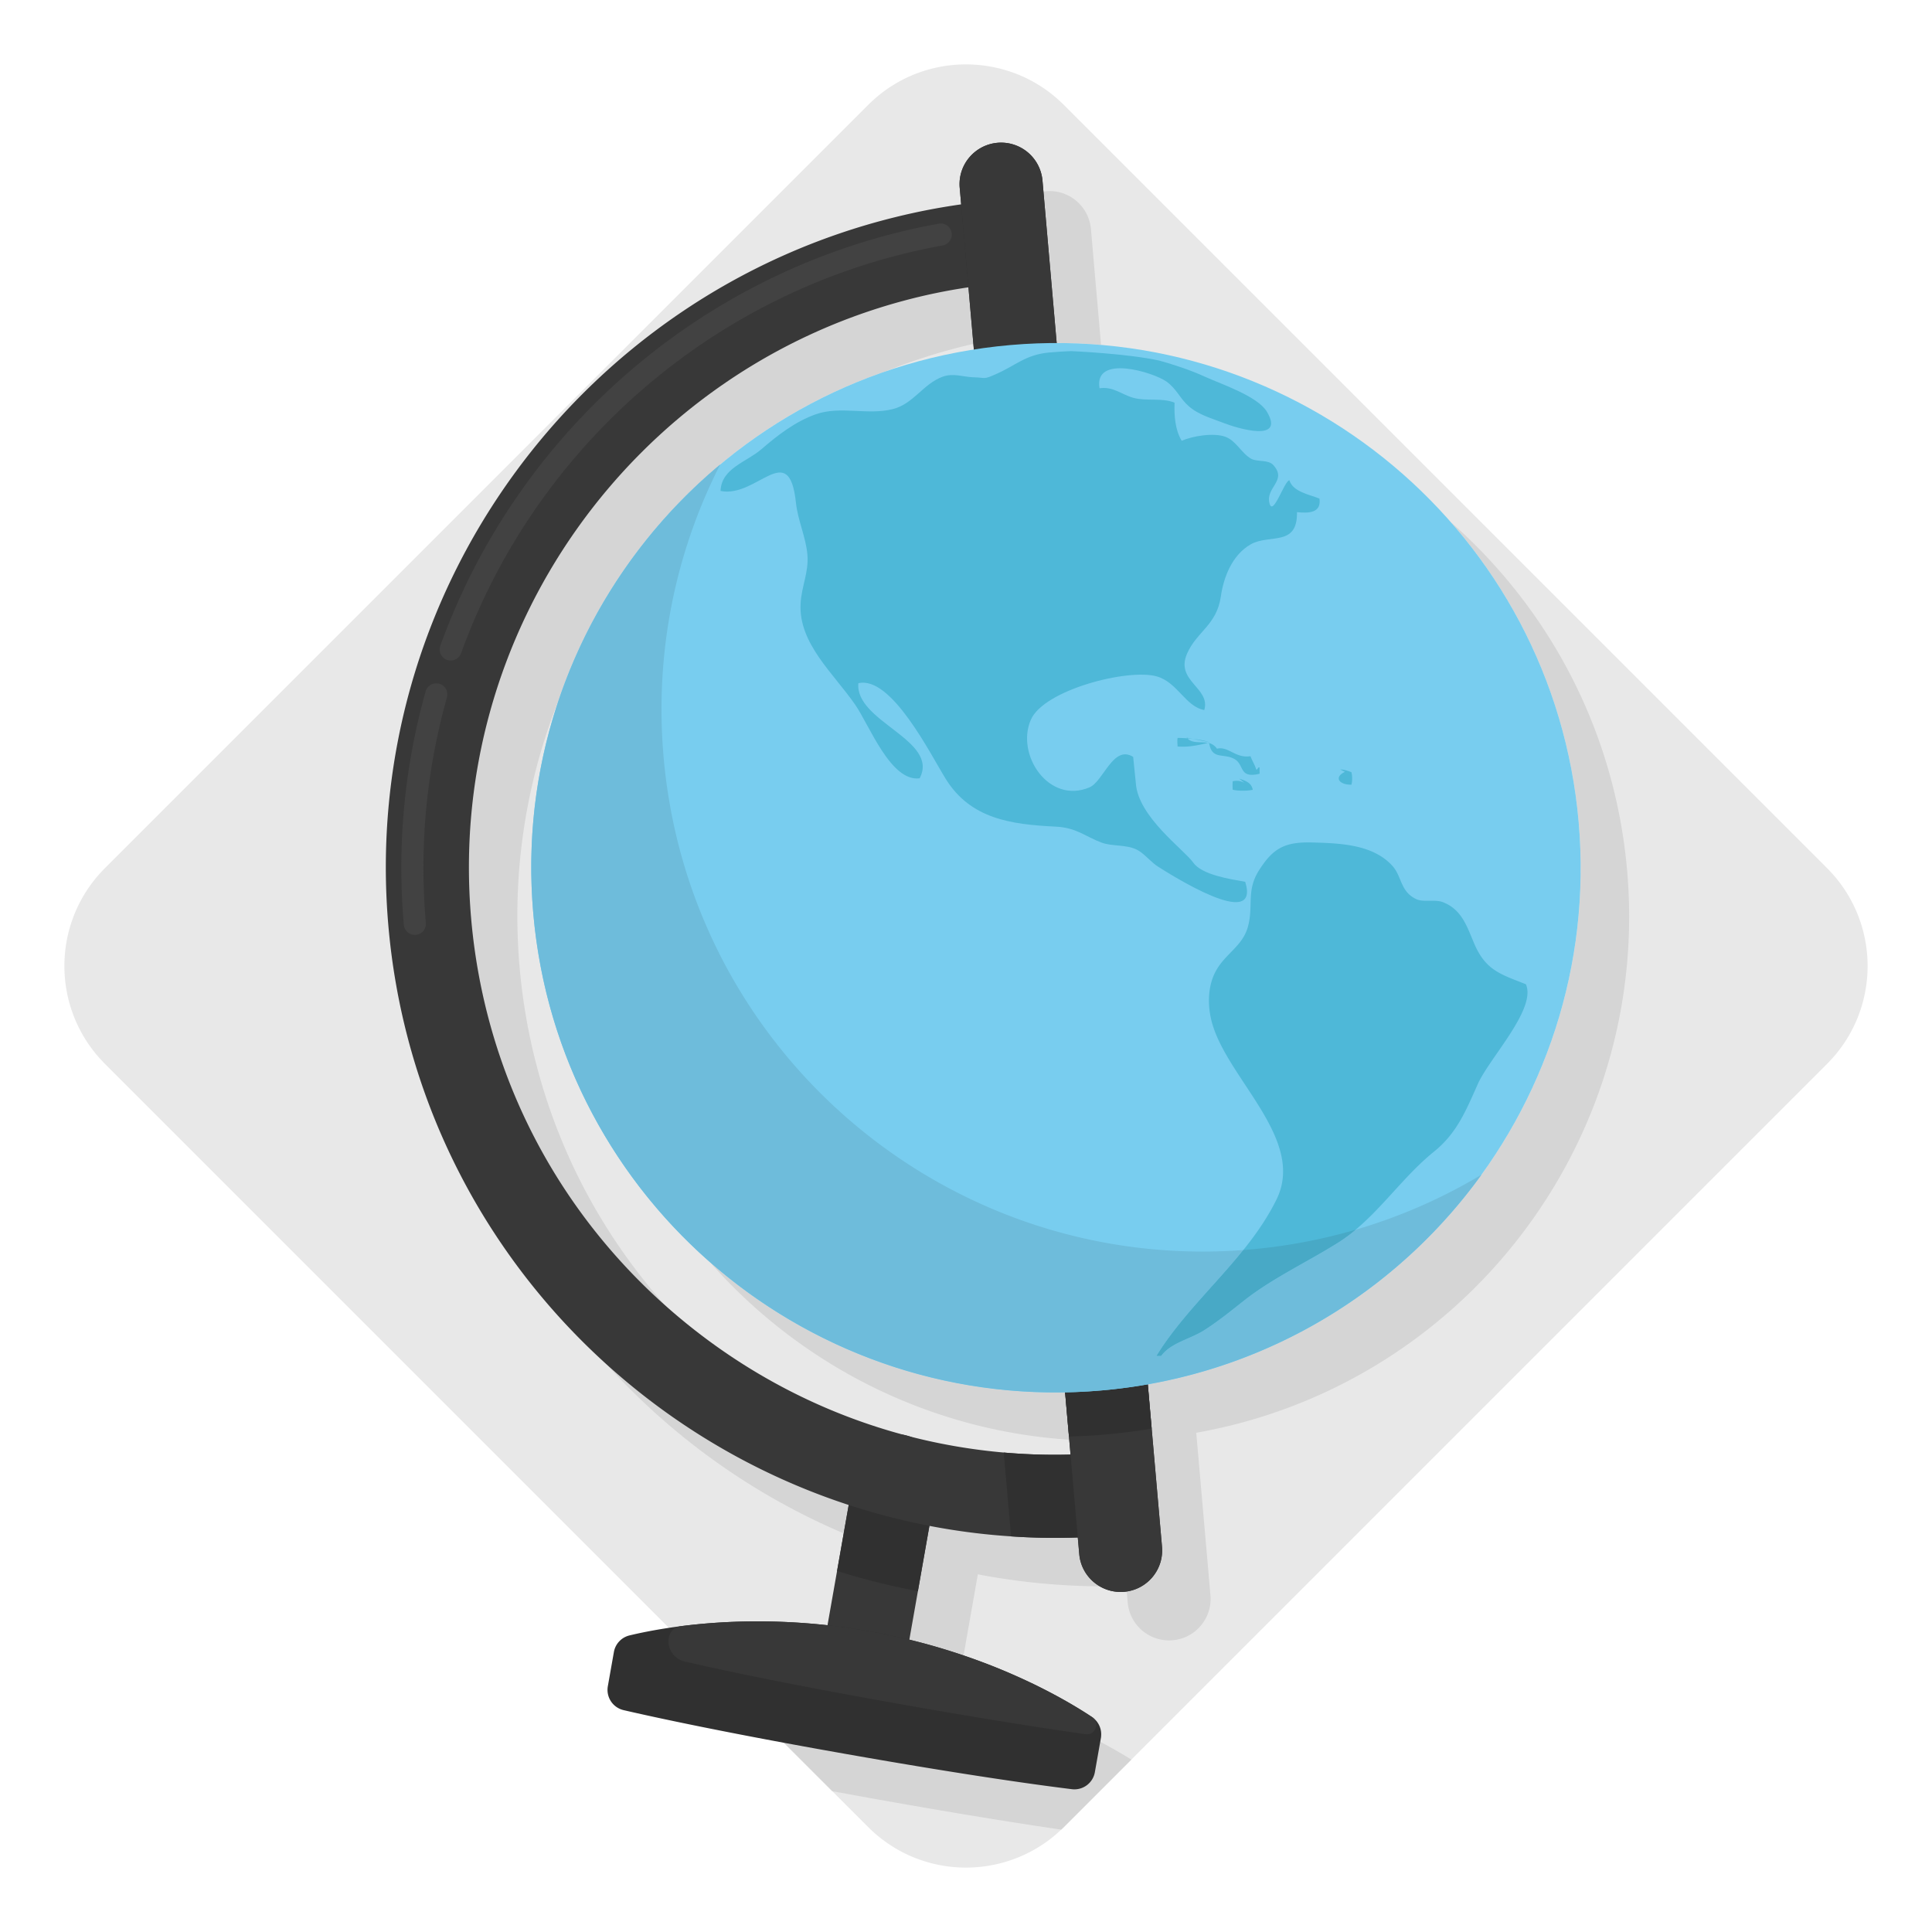 <svg xmlns="http://www.w3.org/2000/svg" version="1" viewBox="0 0 300 300"><path fill="#E8E8E8" d="M283.71 165.195L165.195 283.71c-.136.135-.271.263-.406.391h-.008a19.458 19.458 0 0 1-2.64 2.144 21.075 21.075 0 0 1-4.506 2.354c-6.988 2.656-15.082 1.535-21.13-3.37a21.593 21.593 0 0 1-1.693-1.519l-5.574-5.574-4.86-4.859-.451-.451L16.296 165.195c-8.395-8.395-8.395-21.995 0-30.39L119.255 31.846l4.927-4.928 10.629-10.629c5.123-5.123 12.186-7.116 18.821-5.98a21.395 21.395 0 0 1 8.192 3.227l.007.008c1.189.782 2.317 1.7 3.363 2.746l1.737 1.738 4.348 4.348 28.886 28.886 6.778 6.778 40.132 40.132 36.634 36.634c8.388 8.394 8.388 21.994.001 30.389"/><path fill="#EAEAEA" d="M111.394 260.293l12.533 12.533-12.533-12.533"/><path fill="#D5D5D5" d="M110.229 195.972c13.92 15.852 33.822 26.136 55.801 27.585l-.643-7.354a81.755 81.755 0 0 1-6.616-.146l-.015-.001-.105-.007a80.932 80.932 0 0 1-19.662-3.74l-.036-.012-.025-.008a81.614 81.614 0 0 1-28.699-16.317M225.27 81.066c11.027 12.572 18.294 28.638 19.864 46.574 3.71 42.403-25.761 80.056-66.902 87.32l2.207 25.221a6.456 6.456 0 0 1-5.478 6.948l.149 1.701a6.445 6.445 0 0 0 6.423 5.89c.186 0 .375-.008.565-.022 3.55-.309 6.169-3.445 5.86-6.996l-2.204-25.223c41.139-7.266 70.612-44.916 66.904-87.312-1.903-21.749-12.186-40.75-27.388-54.101m-75.258-40.622c-1.148.242-2.289.503-3.421.782-48.94 12.029-83.287 58.366-78.759 110.105 3.746 42.788 33.023 77.308 71.478 89.878l-3.295 18.686a99.483 99.483 0 0 0-10.893-.601c-5.334 0-9.905.436-13.471.963-.09.015-.173.022-.256.037l12.532 12.532.451.451 4.86 4.859c3.001.55 6.258 1.144 9.801 1.768 11.186 1.97 19.664 3.309 25.741 4.197h.008c.135-.128.27-.256.406-.391l10.478-10.479c-4.566-2.851-13.909-7.921-26.945-11.104l3.114-17.669c.534.098 1.068.203 1.602.3 3.641.632 7.334 1.091 11.08 1.332 2.063.141 4.146.219 6.243.231a6.42 6.42 0 0 1-3.182-5.015l-.227-2.57a99.232 99.232 0 0 1-10.359-.171l-.559-6.386a91.61 91.61 0 0 1-7.9-1.691c-.113-.03-.218-.06-.339-.09-12.796-3.378-24.809-9.561-35.273-18.339-18.67-15.669-30.12-37.642-32.241-61.857-1.277-14.593.978-28.698 6.051-41.466 4.84-14.349 13.594-27.017 25.095-36.613l-.002.004a81.075 81.075 0 0 1 25.812-14.509 90.49 90.49 0 0 1 10.09-3.366 88.948 88.948 0 0 1 3.411-.851l-.769-8.789-.362-4.168m12.964-10.774a6.33 6.33 0 0 0-.951.071l2.058 23.524c2.318.001 4.612.099 6.888.293l-1.572-17.995a6.457 6.457 0 0 0-6.423-5.893"/><path fill="#383838" d="M132.157 268.746a6.454 6.454 0 0 0 7.476-5.235l5.863-33.252a6.454 6.454 0 0 0-12.71-2.241l-5.863 33.252a6.452 6.452 0 0 0 5.234 7.476z"/><path fill="#303030" d="M170.978 269.623c0 .076-.013.158-.027.241l-.941 5.316a3.224 3.224 0 0 1-3.566 2.645c-4.932-.604-16.088-2.116-34.931-5.441-18.843-3.317-29.841-5.715-34.684-6.835a3.23 3.23 0 0 1-2.446-3.702l.941-5.317a3.224 3.224 0 0 1 2.425-2.583c1.442-.35 3.607-.804 6.375-1.216 7-1.031 17.861-1.724 30.761.549 17.998 3.173 30.295 10.428 34.663 13.327a3.233 3.233 0 0 1 1.43 3.016z"/><path fill="#383838" d="M169.579 266.627c1.288.866.519 2.877-1.017 2.66-6.155-.873-15.212-2.278-27.583-4.459-18.843-3.318-29.841-5.715-34.684-6.835a3.23 3.23 0 0 1-2.446-3.703 2.163 2.163 0 0 1 1.853-1.776c7.003-.898 17.215-1.343 29.183.767 17.998 3.173 30.295 10.428 34.663 13.327l.031.019z"/><path fill="#303030" d="M145.493 230.261l-2.961 16.817a111.747 111.747 0 0 1-12.55-3.14l2.803-15.916c.619-3.511 3.971-5.86 7.474-5.235a6.452 6.452 0 0 1 5.234 7.474z"/><path fill="#383838" d="M173.039 238.401a99.455 99.455 0 0 1-5.681.336 99.954 99.954 0 0 1-10.359-.171 101.674 101.674 0 0 1-11.074-1.333c-45.242-7.983-81.423-45.531-85.614-93.425-4.526-51.739 29.814-98.074 78.759-110.102a101.105 101.105 0 0 1 10.181-1.972c1.868-.268 3.751-.488 5.654-.653 3.551-.316 6.677 2.315 6.986 5.867.316 3.545-2.315 6.677-5.867 6.986a84.92 84.92 0 0 0-5.647.68 88.25 88.25 0 0 0-10.167 2.116c-41.835 11.273-70.948 51.322-67.046 95.952 2.123 24.215 13.574 46.183 32.245 61.853 14.515 12.179 32.012 19.392 50.449 21.013 3.435.303 6.89.412 10.373.316a93.166 93.166 0 0 0 5.687-.316c3.545-.316 6.678 2.315 6.987 5.867a6.45 6.45 0 0 1-5.866 6.986z"/><path fill="#424242" d="M69.987 102.564a1.717 1.717 0 0 1-1.614-2.302 101.668 101.668 0 0 1 13.215-24.988c14.154-19.577 34.771-33.511 58.056-39.234a99.04 99.04 0 0 1 6.12-1.309c.935-.173 1.827.451 1.996 1.384s-.45 1.827-1.384 1.996a95.779 95.779 0 0 0-5.909 1.264c-22.498 5.53-42.418 18.993-56.095 37.911a98.156 98.156 0 0 0-12.77 24.144 1.72 1.72 0 0 1-1.615 1.134zm-5.571 42.604a1.718 1.718 0 0 1-1.709-1.568 101.052 101.052 0 0 1 3.398-36.275 1.718 1.718 0 0 1 3.307.929 97.628 97.628 0 0 0-3.284 35.046 1.716 1.716 0 0 1-1.561 1.86l-.151.008z"/><path fill="#303030" d="M174.571 247.174a6.534 6.534 0 0 1-1.683-.075c-2.81-.495-5.049-2.816-5.303-5.791l-.227-2.57a99.954 99.954 0 0 1-10.359-.171l-1.14-13.018a90.83 90.83 0 0 0 4.786.295c1.855.065 3.717.073 5.587.021l-15.855-181.25-1.126-12.88-.227-2.569c-.316-3.551 2.315-6.677 5.866-6.993a6.452 6.452 0 0 1 6.986 5.866l18.561 212.142a6.454 6.454 0 0 1-5.866 6.993"/><path fill="#383838" d="M174.571 247.174a6.534 6.534 0 0 1-1.683-.075c-2.81-.495-5.049-2.816-5.303-5.791l-.227-2.57-1.126-12.873-15.855-181.25-1.126-12.88-.227-2.569c-.316-3.551 2.315-6.677 5.866-6.993a6.452 6.452 0 0 1 6.986 5.866l18.561 212.142a6.454 6.454 0 0 1-5.866 6.993"/><path fill="#303030" d="M178.83 221.825a87.923 87.923 0 0 1-7.158.921 87.184 87.184 0 0 1-5.681.316l-3.268-37.339 12.384-6.454 3.723 42.556"/><path fill="#78CDEF" d="M82.81 141.841c3.922 44.824 43.438 77.982 88.262 74.061 44.824-3.921 77.983-43.438 74.061-88.262-3.921-44.824-43.438-77.982-88.262-74.061-44.824 3.922-77.983 43.438-74.061 88.262"/><path fill="#4EB8D8" d="M185.199 114.727l2.601.525c-.736-.259-1.645-.419-2.601-.525z"/><path fill="#4EB8D8" d="M166.292 54.521c-1.142.04-2.31.12-3.464.226-3.623.352-5.09 2.004-8.229 3.371-1.931.85-1.38.525-3.571.458-1.467-.053-2.993-.67-4.619-.093-3.073 1.108-4.566 4.261-7.811 5.05-3.863.969-8.096-.531-11.879.783-3.192 1.115-6 3.285-8.481 5.435-2.362 2.03-6.218 2.953-6.351 6.484 5.668 1.142 10.645-8.203 11.707 1.838.312 2.84 1.56 5.336 1.785 8.13.212 2.675-.929 4.884-1.062 7.533-.338 6.159 5.097 10.804 8.455 15.662 2.243 3.218 5.522 12.025 10.027 11.461 3.139-5.946-10.054-8.767-9.516-14.766 5.117-1.221 11.196 11.03 13.572 14.859 3.869 6.225 10.16 7.068 17.049 7.406 3.272.159 4.546 1.506 7.115 2.469 1.665.644 3.902.259 5.594 1.155 1.175.644 2.124 1.938 3.292 2.648 1.454.903 15.895 10.2 13.452 2.296-2.27-.405-6.729-1.062-8.07-2.98-1.374-1.971-8.568-7.088-8.913-12.324l-.418-4.095c-3.113-1.931-4.613 3.83-6.789 4.739-6.291 2.655-11.448-5.037-9.112-10.473 2.004-4.692 15.145-8.023 19.558-6.762 3.252.916 4.447 4.685 7.386 5.223 1.023-3.451-4.533-4.473-2.681-8.74 1.493-3.438 4.618-4.453 5.249-8.873.431-2.993 1.745-6.47 4.659-8.123 2.887-1.633 7.274.431 7.168-4.991 1.839.192 3.81.126 3.491-2.104-1.626-.657-4.108-1.049-4.672-2.847-.776.08-2.535 5.708-3.086 3.584-.657-2.495 2.821-3.504.577-5.96-.763-.849-2.448-.444-3.411-.956-1.52-.849-2.349-2.82-4.029-3.424-1.812-.657-5.123-.119-6.763.631-1.035-1.692-1.194-3.922-1.114-5.92-1.951-.803-4.321-.199-6.378-.75-1.865-.518-3.159-1.805-5.276-1.493-.909-5.342 8.402-2.475 10.419-1.022 1.599 1.168 2.077 2.641 3.438 3.809 1.5 1.34 3.65 1.918 5.581 2.668 1.799.697 9.464 3.086 6.551-1.812-1.447-2.429-7.154-4.307-9.623-5.435-2.283-1.055-5.081-1.952-7.061-2.495-4.956-1.109-13.746-1.48-13.746-1.48z"/><path fill="#4EB8D8" d="M179.591 210.532h.71c1.473-2.045 4.592-2.635 6.696-4.002 2.336-1.487 4.447-3.245 6.497-4.845 4.228-3.279 9.842-5.934 14.348-8.78 5.747-3.65 9.53-9.796 14.793-14.049v.001c3.544-2.867 4.891-6.159 6.822-10.492 1.759-4.015 9.165-11.674 7.486-15.529-3.949-1.56-6.232-2.164-8.004-6.259-1.102-2.562-1.892-5.316-4.845-6.47-.619-.251-1.367-.242-2.104-.234-.764.009-1.516.017-2.097-.264-2.482-1.194-2.19-3.497-3.663-5.137-3.006-3.351-8.109-3.531-12.39-3.65-4.373-.133-6.199.903-8.402 4.42-1.931 3.126-.77 5.416-1.666 8.681-.816 2.953-3.417 4.108-4.911 6.743-1.42 2.495-1.44 5.893-.444 8.86 2.833 8.54 14.255 17.653 9.802 26.724-4.544 9.237-13.312 15.668-18.628 24.282m30.256-88.684c.159-.551.145-1.394 0-1.945-.538-.199-1.155-.418-1.732-.418l.723.365c-1.799.883-.83 2.038 1.009 1.998zm-18.429.783c.803.199 2.296.199 3.106.007-.173-1.009-.962-1.374-2.091-1.719l.81.644a2.514 2.514 0 0 0-1.825-.246 8.476 8.476 0 0 0 0 1.314zm-3.876-7.273c.073 0 .153.013.219.026.418 2.655 2.19 1.527 3.909 2.469 1.626.902.644 3.086 3.922 2.296l-.013-.969c-.285-.146-.259.418-.525.299-.126-.564-.677-1.453-.876-2.057-2.323.378-3.412-1.579-5.21-1.168a2.187 2.187 0 0 0-1.208-.869l-.026-.08-.186.053c-1.109-.226-2.389.133-3.179-.71l.829.08-.956-.186.12.106a19.561 19.561 0 0 0-1.507-.066c-.067.464-.026.856 0 1.327 1.581.159 3.287-.206 4.687-.551z"/><path fill="#116493" d="M90.09 169.13a81.51 81.51 0 0 0 20.139 26.842l-.002-.002a81.52 81.52 0 0 1-20.137-26.84m-7.587-35.588l-.001.058.001-.058m.002-.144l-.001.085.001-.085m.002-.144l-.002.105.002-.105m.002-.123l-.002.103.002-.103m.003-.136l-.002.119.002-.119m4.229-24.263l-.002.005a80.922 80.922 0 0 0 .002-.005"/><path fill="#105C87" d="M158.771 216.057a81.73 81.73 0 0 0 6.616.146 80.877 80.877 0 0 1-6.616-.146m-19.817-3.759l.036.012-.036-.012m-28.727-16.328l.002.002a81.627 81.627 0 0 0-.002-.002m1.607-123.845c-11.501 9.596-20.255 22.263-25.095 36.613l.002-.005c4.839-14.347 13.592-27.01 25.091-36.603l.002-.005"/><path fill="#333" d="M165.391 216.203h-.004.004"/><path fill="#2C2C2C" d="M176.139 215.301a82.348 82.348 0 0 1-10.748.902 82.677 82.677 0 0 0 10.748-.902m.117-.017l-.108.016.108-.016m.115-.018l-.081.012a1.22 1.22 0 0 0 .081-.012m.122-.018l-.065.01.065-.01"/><path fill="#6EBCDB" d="M111.832 72.129c-11.499 9.593-20.252 22.257-25.091 36.603a80.956 80.956 0 0 0-4.229 24.253v.01a4.723 4.723 0 0 0-.002.119v.017l-.002.103v.02l-.002.105-.001.038-.001.085-.001.059-.001.058-.002.211v.015a82.565 82.565 0 0 0 .311 8.017c.852 9.734 3.38 18.914 7.279 27.287a81.52 81.52 0 0 0 20.137 26.84 81.656 81.656 0 0 0 28.702 16.32l.025.008.036.012a80.819 80.819 0 0 0 19.767 3.747l.015.001a81.659 81.659 0 0 0 6.616.146h.004a82.562 82.562 0 0 0 10.748-.902l.009-.001.108-.016a.347.347 0 0 1 .034-.005l.081-.012.057-.009.065-.01c22.216-3.434 41.171-15.692 53.551-32.84a83.642 83.642 0 0 1-19.542 8.542 25.291 25.291 0 0 1-2.659 1.956c-4.506 2.846-10.121 5.501-14.348 8.78-2.05 1.599-4.161 3.358-6.497 4.845-2.104 1.367-5.223 1.957-6.696 4.002h-.71c3.684-5.971 9.027-10.893 13.473-16.428a84.788 84.788 0 0 1-6.331.236c-43.139 0-79.864-33.003-83.692-76.782-1.423-16.278 1.88-31.878 8.789-45.43"/><path fill="#48A9C6" d="M210.502 190.949a84.661 84.661 0 0 1-17.437 3.156c-4.446 5.535-9.789 10.457-13.473 16.428h.71c1.473-2.045 4.592-2.635 6.696-4.002 2.336-1.487 4.447-3.245 6.497-4.845 4.228-3.279 9.842-5.934 14.348-8.78a25.548 25.548 0 0 0 2.659-1.957"/></svg>
